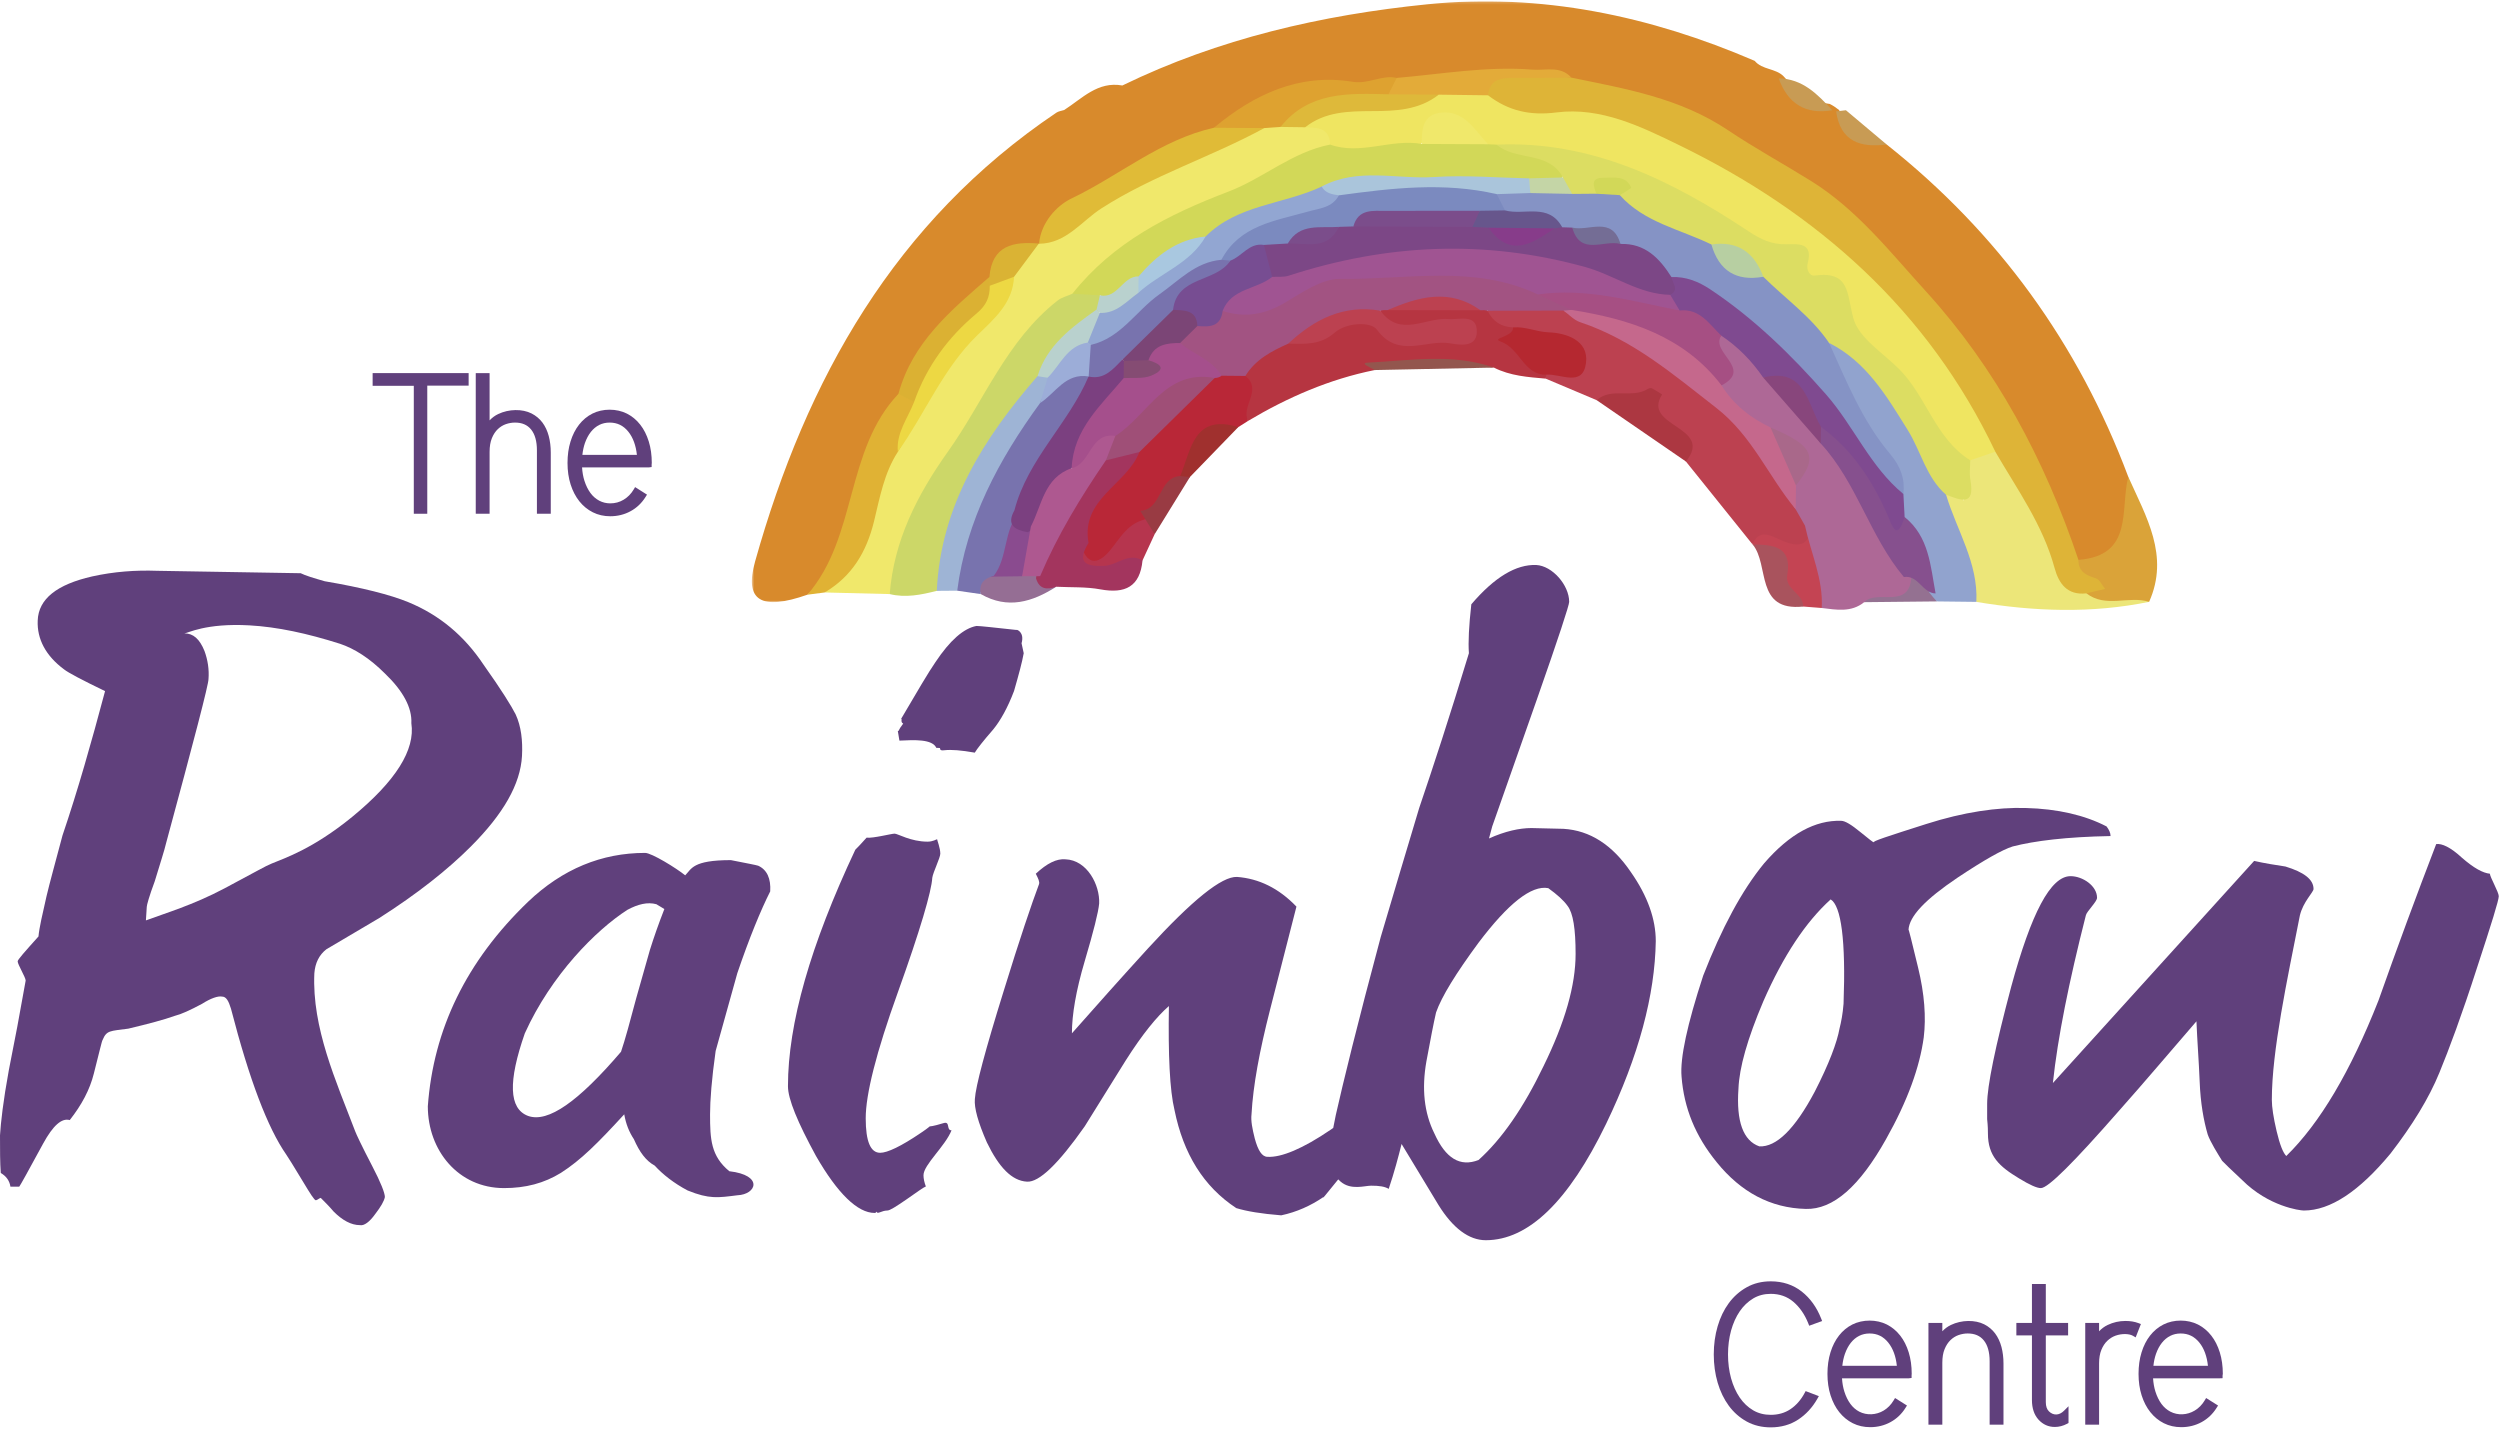<?xml version="1.0" encoding="UTF-8"?>
<svg xmlns="http://www.w3.org/2000/svg" xmlns:xlink="http://www.w3.org/1999/xlink" width="999px" height="571px" viewBox="0 0 999 571" version="1.1">
  <title>Rainbow Centre Logo</title>
  <desc>Created with Sketch.</desc>
  <defs>
    <polygon id="path-1" points="2.565 0.177 553.962 0.177 553.962 240.205 2.565 240.205"></polygon>
  </defs>
  <g id="Page-1" stroke="none" stroke-width="1" fill="none" fill-rule="evenodd">
    <g id="Rainbow-Centre-Logo" transform="translate(0, -3)">
      <g id="Group" transform="translate(0, 226.95)" fill="#60407C">
        <path d="M188.096,114.372 C178.809,123.667 166.635,133.284 151.567,142.887 L130.418,155.383 C127.532,157.635 125.929,160.84 125.613,165 C124.638,186.791 134.245,207.943 141.936,228.121 C142.28,229.089 144.507,233.894 148.681,241.897 C152.199,248.631 153.798,252.794 153.798,254.387 C153.489,255.996 152.199,258.245 149.968,261.138 C147.709,264.326 145.479,265.947 143.883,265.617 C140.337,265.617 136.826,263.695 133.305,260.167 C131.702,258.245 129.759,256.326 128.163,254.72 C127.223,255.046 127.223,255.362 126.248,255.684 C125.613,255.684 124.018,253.124 121.124,248.312 C117.273,241.897 115.043,238.383 114.387,237.418 C107.007,226.837 99.667,207.624 92.291,179.096 C91.316,175.901 90.344,174.291 88.748,174.291 C87.142,173.968 84.262,174.933 80.741,177.174 C75.94,179.741 72.426,181.348 69.858,181.979 C65.369,183.589 59.28,185.191 51.277,187.099 C43.901,188.082 42.617,187.752 41.014,191.596 C40.699,191.918 39.723,196.401 37.493,205.064 C35.897,211.465 32.667,217.543 27.869,223.638 C24.663,222.691 21.149,225.872 17.291,232.933 C11.206,244.145 8.004,249.915 7.684,250.241 L4.17,250.241 C3.833,247.989 2.574,246.071 0.312,244.787 C0,240.621 0,235.493 0,229.73 C0.312,224.61 1.284,215.94 3.514,203.773 C5.773,192.553 8.004,180.706 10.259,167.879 C10.259,166.606 7.057,161.472 7.057,160.195 C7.057,159.55 9.915,156.344 15.376,150.262 C15.688,146.741 16.979,141.294 18.574,134.241 C19.858,128.784 22.089,120.773 24.975,109.89 C31.067,91.947 36.528,72.723 41.982,52.216 C32.667,47.727 27.241,44.833 25.638,43.564 C18.262,38.106 14.748,31.383 15.067,24.014 C15.376,15.362 22.752,9.599 36.844,6.387 C45.504,4.468 54.163,3.826 62.794,4.142 L120.16,5.11 C122.071,6.064 125.277,7.035 129.759,8.316 C144.823,10.876 156.057,13.755 163.085,16.642 C175.603,21.777 185.528,30.099 193.213,41.635 C200.27,51.567 204.447,58.305 206.043,61.496 C208.28,66.309 208.908,72.082 208.589,78.156 C207.954,89.383 201.216,101.241 188.096,114.372 M153.798,45.16 C147.709,39.074 141.628,35.223 135.855,33.301 C122.734,29.138 110.865,26.571 99.667,25.943 C82.032,24.968 74.972,29.138 73.681,29.138 C77.223,29.138 79.773,31.383 81.713,36.188 C83.004,39.709 83.624,43.564 83.316,47.397 C83.316,49.645 77.543,71.755 66.34,113.089 C65.681,115.975 64.078,120.773 61.855,128.156 C59.589,134.241 58.649,137.766 58.649,138.411 L58.305,143.844 C65.989,140.972 77.032,137.766 89.723,131.035 C103.741,123.592 105.628,122.348 108.613,121.103 C113.652,118.993 124.965,115.34 140.681,102.518 C158.287,88.092 165.972,75.596 164.376,65.035 C164.688,58.94 161.174,52.216 153.798,45.16" id="Fill-1"></path>
        <path d="M294.631,164.936 L285.972,196.014 C284.376,207.227 283.741,215.879 283.741,221.326 C283.741,231.262 284.06,237.989 291.433,244.071 C305.209,245.674 302.323,253.372 294.631,253.684 C286.947,254.649 283.429,255.291 274.773,251.762 C269.312,248.876 264.823,245.348 261.628,241.833 C258.103,239.915 255.528,236.379 253.298,231.262 C251.387,228.383 250.106,225.174 249.447,221.326 C238.869,232.858 232.156,239.585 224.152,244.72 C217.408,248.876 210.032,250.812 201.401,250.812 C183.131,250.812 170.957,235.745 170.957,218.131 C173.188,187.362 186.333,160.121 211.007,136.404 C224.78,123.27 240.472,116.869 257.794,116.869 C260.369,116.869 270.277,122.961 273.798,125.833 C276.369,123.27 276.684,119.755 292.057,119.755 C298.489,121.028 302.004,121.677 302.979,121.993 C306.5,123.596 308.096,127.117 307.777,132.248 C303.918,139.933 299.429,150.837 294.631,164.936 M262.28,137.372 C258.734,136.404 254.908,137.372 250.73,139.606 C238.245,147.617 220.287,165.578 209.716,188.972 C203.004,208.195 203.316,219.082 211.007,221.968 C219.004,224.848 231.181,216.202 248.163,196.33 C249.791,191.532 251.702,184.475 254.252,174.872 L259.706,155.642 C261.309,150.525 263.22,145.057 265.479,139.298 L262.28,137.372" id="Fill-2"></path>
        <path d="M369.028,245.674 C369.028,246.965 369.348,248.567 369.975,250.163 C369.028,250.486 366.461,252.408 362.291,255.291 C358.113,258.17 355.571,259.773 354.596,259.773 C352.365,259.773 350.752,261.298 350.33,260.397 C350.057,259.809 350.426,260.741 349.482,260.741 C342.734,260.741 334.73,253.043 326.074,237.989 C318.727,224.532 314.869,215.238 314.869,210.113 C314.869,185.124 323.844,153.709 341.787,115.585 C342.734,114.621 344.337,113.025 346.284,110.78 C348.826,111.106 356.199,109.174 357.482,109.174 C358.77,109.174 363.887,112.376 370.631,112.376 C372.862,112.376 374.152,111.415 374.465,111.415 C374.465,111.748 375.748,114.95 375.748,117.181 C375.748,118.791 372.862,124.557 372.543,126.801 C372.23,132.248 367.752,147.617 358.77,172.621 C350.117,196.649 345.94,213.319 345.94,222.922 C345.94,232.23 347.887,236.706 351.713,236.706 C354.596,236.706 360.06,234.135 368.06,228.695 C374.773,224.213 367.762,227.656 377.039,224.848 C379.851,223.989 378.004,227.727 380.234,227.727 C377.667,234.135 369.028,241.511 369.028,245.674 M409.078,37.071 C408.447,40.599 407.156,45.411 405.216,52.145 C402.674,58.865 399.791,63.993 396.904,67.521 C392.727,72.326 390.496,75.206 389.521,76.809 C384.096,75.848 380.234,75.532 377.348,75.848 C375.117,76.174 375.855,74.95 375.535,74.95 L374.152,74.89 C372.543,71.369 365.493,71.691 359.404,72.004 L358.77,68.163 C359.404,68.163 358.67,68.078 360.918,65.199 C359.642,64.557 360.688,63.039 360.06,63.351 C366.461,52.457 370.947,44.762 373.833,40.599 C379.606,31.947 385.043,27.149 390.177,26.184 C391.787,26.184 397.216,26.826 406.191,27.784 C406.191,27.468 409.5,28.617 408.216,33.099 L409.078,37.071" id="Fill-3"></path>
        <path d="M651.706,124.553 C644.326,113.663 635.351,107.89 624.78,107.248 L611.975,106.94 C607.17,106.94 601.404,108.216 594.996,111.103 L596.287,106.298 C596.918,104.362 603,87.383 614.206,55.344 C622.865,30.667 627.043,17.851 627.043,16.574 C627.043,9.837 620.298,2.156 613.89,1.826 C605.887,1.507 597.227,6.638 587.94,17.528 C586.975,26.181 586.649,32.596 586.975,37.074 C579.284,62.397 572.564,82.904 567.11,98.922 C561.986,115.901 556.869,133.206 551.727,150.521 C542.44,185.121 536.66,208.833 533.78,221.642 C533.408,223.511 533.078,225.191 532.759,226.773 C532.45,226.986 532.152,227.202 531.833,227.422 C520.599,235.099 511.975,238.628 506.507,238.316 C504.284,238.316 502.681,235.748 501.39,230.936 C500.422,227.096 499.794,223.894 500.106,221.326 C500.734,209.794 503.309,196.011 507.479,179.667 L518.057,138.33 C511,130.954 502.993,127.113 494.333,126.472 C488.245,126.163 476.387,135.78 458.773,154.989 C448.521,166.216 438.252,177.741 428.337,188.968 C428.337,181.589 429.94,171.975 433.454,160.128 C436.968,148.259 438.915,140.571 439.227,137.057 C439.543,129.691 434.426,119.755 425.77,119.429 C422.252,119.106 418.387,121.025 413.901,125.195 C414.879,127.113 415.507,128.394 415.191,129.365 C412.305,137.057 407.504,151.149 401.096,171.975 C393.723,195.688 389.862,210.11 389.553,215.241 C389.241,218.77 390.837,224.528 394.351,232.546 C399.156,242.475 404.309,247.922 410.39,248.241 C415.191,248.564 422.883,241.195 433.454,226.138 C438.915,217.486 444.344,208.511 449.805,199.858 C456.521,189.28 462.294,182.223 467.092,178.067 C466.784,197.621 467.411,211.706 469.351,219.716 C472.865,237.021 480.869,250.16 494.021,258.812 C498.199,260.089 503.94,261.057 511.975,261.699 C518.057,260.418 523.805,257.858 528.94,254.323 C527.883,255.819 529.801,253.468 534.759,247.326 C535.071,247.631 535.383,247.929 535.727,248.241 C539.862,251.762 545.319,249.848 547.901,249.848 C551.096,249.848 553.326,250.16 554.929,251.124 C557.188,244.394 558.787,238.316 560.071,233.181 C564.879,241.195 569.989,249.518 574.794,257.528 C580.567,266.833 586.975,271.638 593.713,271.638 C610.691,271.638 626.723,256.248 641.784,225.17 C654.911,197.933 661.312,173.571 661.649,152.117 C661.649,143.45 658.447,134.17 651.706,124.553 M616.784,202.096 C608.773,218.77 600.113,231.259 590.826,239.589 C583.454,242.475 577.674,238.947 573.191,229.011 C569.05,220.677 568.074,211.064 569.989,200.181 C571.592,191.528 572.876,184.805 573.848,180.628 C576.078,174.227 581.851,164.933 590.826,152.752 C602.688,137.057 611.975,129.691 618.688,130.954 C622.245,133.521 624.78,135.78 626.379,138.018 C628.638,140.904 629.61,147.305 629.61,157.241 C629.61,169.73 625.433,184.472 616.784,202.096" id="Fill-4"></path>
        <path d="M804.277,114.294 C800.135,115.585 792.759,119.755 782.188,126.798 C769.348,135.45 762.936,142.181 762.642,147.617 C762.642,146.989 763.918,152.11 766.465,162.688 C769.043,173.262 769.695,182.553 768.73,190.564 C767.121,202.418 762.323,215.876 753.656,231.262 C743.078,250.16 732.5,259.447 721.613,259.135 C707.532,258.812 695.663,252.411 686.064,240.557 C677.408,229.979 672.918,218.77 671.947,206.259 C671.309,198.897 674.202,185.44 680.603,165.887 C687.979,146.989 695.982,131.936 704.95,121.025 C715.216,109.17 725.443,103.723 735.72,104.046 C737.312,104.046 739.883,105.656 743.39,108.535 C746.94,111.422 748.546,112.699 748.865,112.699 C747.574,112.376 754.631,110.138 769.695,105.33 C784.748,100.518 798.188,98.599 809.422,98.926 C822.238,99.241 833.121,101.801 841.784,106.298 C842.752,107.574 843.379,108.858 843.379,110.138 C825.77,110.454 812.943,112.057 804.277,114.294 M736.684,177.106 C737.624,151.787 735.72,138.011 731.535,135.45 C721.613,144.433 712.642,157.876 704.638,176.145 C698.238,191.206 695.007,202.745 694.691,211.064 C693.752,224.22 696.61,231.904 703.039,234.142 C709.748,234.465 717.131,227.422 725.135,212.348 C730.911,201.135 734.11,192.482 735.078,187.028 C735.72,184.475 736.369,181.27 736.684,177.106" id="Fill-5"></path>
        <path d="M989.844,162.688 C983.766,181.589 978.624,195.369 974.791,204.663 C970.621,214.911 963.901,225.812 955.238,237.021 C942.745,252.092 931.206,259.773 920.624,259.773 C919.028,259.773 906.55,258.17 895.965,247.599 C891.482,243.433 888.901,240.879 887.961,239.911 C886.365,237.351 883.149,232.227 882.188,229.34 C880.596,223.894 879.309,216.837 878.986,208.199 C878.667,200.181 878.018,192.16 877.702,184.163 C867.436,196.011 857.188,208.199 846.635,220.046 C828.684,240.553 818.422,250.816 815.535,250.816 C813.929,250.816 811.057,249.518 806.872,246.968 C798.876,242.163 794.379,237.993 794.379,229.011 C794.379,228.057 794.379,226.138 794.064,223.252 L794.064,217.16 C794.064,210.11 797.28,194.404 803.667,170.379 C811.706,140.904 819.404,126.163 827.394,126.163 C832.199,126.163 837.979,130 837.979,134.801 C837.979,136.408 833.794,140.262 833.496,141.869 C826.738,168.447 822.277,190.564 820.33,208.833 L900.759,120.071 C904.94,121.025 909.106,121.681 913.262,122.309 C920.624,124.553 924.489,127.447 924.489,131.287 C924.489,132.564 920.319,136.408 919.028,141.869 C913.918,167.812 907.826,196.011 907.826,215.553 C907.826,218.44 908.457,222.61 909.734,228.057 C911.032,233.511 912.309,236.709 913.599,237.993 C927.025,224.848 939.209,204.34 950.45,175.823 C957.812,154.989 965.496,134.17 973.507,113.34 C975.77,113.028 979.284,114.617 983.766,118.787 C988.571,122.957 992.082,124.879 994.968,125.195 C994.968,126.479 998.507,132.564 998.507,134.17 C998.507,135.78 995.635,145.06 989.844,162.688" id="Fill-6"></path>
      </g>
      <g id="The" transform="translate(145.39, 148.936)" fill="#60407C">
        <polyline id="Fill-7" points="25.348 59.358 19.965 59.358 19.965 8.234 3.514 8.234 3.514 3.156 41.876 3.156 41.876 8.163 25.348 8.163 25.348 59.358"></polyline>
        <path d="M74.699,59.358 L69.163,59.358 L69.163,34.011 C69.163,30.383 68.376,27.585 66.833,25.684 C65.312,23.823 63.213,22.926 60.401,22.926 C59.188,22.926 57.965,23.135 56.752,23.553 C55.574,23.965 54.489,24.638 53.535,25.546 C52.567,26.465 51.773,27.677 51.174,29.145 C50.564,30.628 50.252,32.468 50.252,34.628 L50.252,59.358 L44.72,59.358 L44.72,3.156 L50.252,3.156 L50.252,22.043 C51.245,20.986 52.383,20.145 53.67,19.528 C57.957,17.457 63.365,17.429 66.993,19.27 C68.755,20.163 70.23,21.394 71.376,22.929 C72.5,24.447 73.348,26.266 73.897,28.333 C74.429,30.358 74.699,32.567 74.699,34.911 L74.699,59.358" id="Fill-8"></path>
        <path d="M98.454,60.358 C95.94,60.358 93.606,59.83 91.518,58.784 C89.436,57.745 87.624,56.262 86.121,54.379 C84.631,52.507 83.454,50.252 82.631,47.656 C81.805,45.074 81.39,42.188 81.39,39.064 C81.39,35.94 81.791,33.053 82.592,30.486 C83.394,27.883 84.546,25.617 86.004,23.759 C87.472,21.872 89.259,20.39 91.319,19.344 C95.454,17.252 100.996,17.259 105.128,19.344 C107.184,20.39 108.972,21.872 110.447,23.759 C111.904,25.613 113.05,27.876 113.858,30.486 C114.66,33.06 115.064,35.95 115.064,39.064 C115.064,39.23 115.043,39.415 115.004,39.621 L115.004,40.691 L113.904,40.837 L87.202,40.837 C87.312,42.752 87.631,44.539 88.142,46.16 C88.741,48.06 89.557,49.706 90.557,51.071 C91.528,52.39 92.716,53.422 94.071,54.142 C95.422,54.844 96.89,55.209 98.454,55.209 C100.426,55.209 102.188,54.73 103.823,53.745 C105.45,52.773 106.801,51.397 107.833,49.66 L108.397,48.709 L113.149,51.72 L112.585,52.628 C111.064,55.074 109.046,57.004 106.582,58.34 C104.128,59.684 101.394,60.358 98.454,60.358 M87.326,35.833 L109.117,35.833 C108.706,32.025 107.567,28.922 105.723,26.606 C103.741,24.131 101.294,22.926 98.223,22.926 C96.713,22.926 95.309,23.241 94.057,23.876 C92.794,24.521 91.674,25.447 90.727,26.645 C89.755,27.876 88.961,29.365 88.358,31.074 C87.869,32.496 87.518,34.092 87.326,35.833" id="Fill-9"></path>
      </g>
      <g id="Centre" transform="translate(684.397, 514.184)" fill="#60407C">
        <path d="M23.184,59.191 C19.642,59.191 16.418,58.408 13.596,56.865 C10.805,55.33 8.394,53.213 6.44,50.564 C4.496,47.918 2.993,44.805 1.972,41.312 C0.947,37.823 0.426,34.035 0.426,30.05 C0.426,26.071 0.947,22.28 1.972,18.798 C2.993,15.294 4.496,12.184 6.436,9.543 C8.387,6.894 10.798,4.762 13.592,3.209 C16.383,1.638 19.613,0.837 23.184,0.837 C27.968,0.837 32.131,2.209 35.567,4.908 C38.957,7.578 41.564,11.199 43.319,15.667 L43.723,16.691 L38.56,18.578 L38.177,17.606 C36.759,14.05 34.755,11.152 32.213,9 C29.738,6.901 26.699,5.837 23.184,5.837 C20.574,5.837 18.216,6.457 16.167,7.688 C14.082,8.94 12.28,10.663 10.812,12.805 C9.326,14.972 8.163,17.56 7.34,20.504 C6.535,23.457 6.117,26.674 6.117,30.05 C6.117,33.433 6.535,36.649 7.34,39.596 C8.163,42.535 9.326,45.131 10.812,47.301 C12.266,49.433 14.074,51.142 16.16,52.372 C18.206,53.578 20.567,54.184 23.184,54.184 C26.181,54.184 28.837,53.426 31.078,51.915 C33.362,50.372 35.252,48.22 36.688,45.535 L37.138,44.699 L42.418,46.713 L41.798,47.805 C39.823,51.266 37.248,54.06 34.145,56.092 C31.021,58.145 27.333,59.191 23.184,59.191" id="Fill-10"></path>
        <path d="M62.929,59.113 C60.404,59.113 58.071,58.585 55.982,57.539 C53.911,56.504 52.099,55.014 50.589,53.128 C49.113,51.287 47.936,49.025 47.099,46.404 C46.273,43.848 45.855,40.957 45.855,37.812 C45.855,34.706 46.252,31.819 47.053,29.234 C47.855,26.638 49.007,24.372 50.468,22.507 C51.926,20.642 53.713,19.152 55.78,18.099 C59.95,16 65.468,16.007 69.599,18.092 C71.652,19.145 73.447,20.628 74.915,22.507 C76.372,24.355 77.518,26.617 78.326,29.234 C79.121,31.816 79.521,34.695 79.521,37.812 C79.521,37.982 79.504,38.174 79.472,38.369 L79.472,39.447 L78.379,39.585 L51.667,39.585 C51.78,41.504 52.099,43.291 52.613,44.908 C53.202,46.794 54.018,48.45 55.032,49.833 C55.996,51.149 57.174,52.177 58.539,52.897 C61.557,54.479 65.351,54.262 68.291,52.493 C69.911,51.521 71.262,50.149 72.301,48.408 L72.865,47.465 L77.624,50.461 L77.06,51.369 C75.532,53.83 73.507,55.755 71.043,57.096 C68.596,58.433 65.862,59.113 62.929,59.113 M51.794,34.582 L73.585,34.582 C73.181,30.777 72.035,27.677 70.188,25.358 C68.202,22.876 65.755,21.674 62.695,21.674 C61.188,21.674 59.784,21.989 58.518,22.628 C57.255,23.27 56.163,24.174 55.188,25.401 C54.238,26.603 53.443,28.089 52.833,29.823 C52.33,31.245 51.986,32.84 51.794,34.582" id="Fill-11"></path>
        <path d="M116.195,58.11 L110.66,58.11 L110.66,32.77 C110.66,29.142 109.879,26.337 108.33,24.436 C106.816,22.578 104.709,21.67 101.904,21.67 C100.691,21.67 99.493,21.876 98.241,22.305 C97.057,22.723 96.004,23.376 95.025,24.312 C94.067,25.23 93.273,26.443 92.677,27.904 C92.06,29.369 91.755,31.209 91.755,33.387 L91.755,58.11 L86.209,58.11 L86.209,17.447 L91.755,17.447 L91.755,20.794 C92.748,19.738 93.887,18.897 95.17,18.28 C99.482,16.202 104.869,16.181 108.496,18.014 C110.27,18.922 111.741,20.16 112.872,21.684 C113.996,23.199 114.844,25.018 115.394,27.085 C115.922,29.117 116.195,31.326 116.195,33.663 L116.195,58.11" id="Fill-12"></path>
        <path d="M136.716,59.028 C134.163,59.028 131.965,58.05 130.195,56.11 C128.454,54.191 127.567,51.557 127.567,48.273 L127.567,22.443 L121.34,22.443 L121.34,17.447 L127.567,17.447 L127.567,1.915 L133.11,1.915 L133.11,17.447 L142.018,17.447 L142.018,22.443 L133.11,22.443 L133.11,49.106 C133.11,50.748 133.532,51.993 134.362,52.794 C136.128,54.535 138.465,54.461 140.344,52.582 L142.184,50.748 L142.184,57.447 L141.617,57.752 C140.028,58.599 138.379,59.028 136.716,59.028" id="Fill-13"></path>
        <path d="M154.397,58.11 L148.865,58.11 L148.865,17.447 L154.397,17.447 L154.397,20.794 C155.39,19.738 156.528,18.897 157.812,18.28 C160.032,17.213 162.426,16.67 164.929,16.67 C166.883,16.67 168.617,16.957 170.085,17.518 L171.106,17.904 L169.014,23.238 L167.929,22.603 C166.486,21.762 163.599,21.603 160.918,22.564 C159.727,23.007 158.642,23.688 157.688,24.603 C156.716,25.521 155.922,26.727 155.319,28.195 C154.709,29.681 154.397,31.518 154.397,33.663 L154.397,58.11" id="Fill-14"></path>
        <path d="M187.227,59.113 C184.72,59.113 182.383,58.585 180.284,57.539 C178.206,56.5 176.397,55.014 174.894,53.128 C173.397,51.262 172.227,49 171.401,46.404 C170.578,43.837 170.163,40.943 170.163,37.812 C170.163,34.699 170.567,31.816 171.365,29.234 C172.174,26.61 173.326,24.348 174.777,22.507 C176.245,20.628 178.039,19.145 180.092,18.099 C184.216,16 189.748,16 193.908,18.092 C195.972,19.152 197.759,20.635 199.223,22.514 C200.684,24.372 201.837,26.638 202.638,29.234 C203.433,31.816 203.844,34.699 203.844,37.812 C203.844,38.043 203.809,38.262 203.745,38.468 L203.745,39.546 L202.677,39.585 L175.968,39.585 C176.082,41.5 176.397,43.287 176.915,44.908 C177.511,46.794 178.323,48.454 179.33,49.833 C180.309,51.149 181.496,52.181 182.851,52.897 C185.915,54.507 189.617,54.273 192.589,52.493 C194.223,51.521 195.574,50.145 196.606,48.408 L197.17,47.465 L201.936,50.461 L201.365,51.376 C199.83,53.837 197.812,55.762 195.355,57.096 C192.908,58.433 190.167,59.113 187.227,59.113 M176.106,34.582 L197.897,34.582 C197.482,30.755 196.337,27.656 194.504,25.358 C192.511,22.876 190.053,21.674 186.996,21.674 C185.493,21.674 184.096,21.989 182.833,22.628 C181.567,23.27 180.45,24.202 179.504,25.394 C178.528,26.624 177.734,28.113 177.138,29.823 C176.642,31.245 176.291,32.848 176.106,34.582" id="Fill-15"></path>
      </g>
      <g id="Rainbow" transform="translate(297.872, 0)">
        <path d="M423.397,213.032 C427.95,223.543 441.759,232.188 430.089,245.957 C427.599,245.773 425.177,245.582 422.702,245.376 C418.234,243.092 413.298,240.574 413.489,234.968 C413.865,226.656 407.975,223.936 402.489,220.578 L402.369,220.454 C403.085,214.482 402.316,205.936 411.773,214.986 C414.635,208.273 421.287,224.365 423.397,213.032" id="Fill-43" fill="#C44453"></path>
        <path d="M158.684,226.929 C152.628,231.901 145.677,235.78 137.965,232.663 C130.904,229.801 125.642,224.972 137.106,219.954 C138.879,226.762 141.73,225.44 143.418,220.291 C145.77,212.908 149.106,207.301 157.738,207.131 C161.858,208.897 162.972,212.518 163.514,216.479 C161.911,219.954 160.316,223.44 158.684,226.929" id="Fill-44" fill="#B6354E"></path>
        <path d="M402.493,220.578 C410.606,220.631 418.323,221.287 416.323,232.73 C415.284,238.603 422.699,240.099 422.699,245.376 C403.284,247.422 409.316,228.734 402.493,220.578" id="Fill-45" fill="#A9535D"></path>
        <path d="M117.762,233.234 C119.904,234.638 122.05,236.06 124.188,237.472 C114.642,243.553 104.84,246.567 94.064,240.404 C92.84,236.869 91.525,233.266 97.613,233.44 C101.298,230.078 105.613,229.057 110.472,229.546 C113.298,229.957 115.869,230.943 117.762,233.234" id="Fill-46" fill="#956E94"></path>
        <path d="M475.567,240.142 C475.879,241.188 476.071,242.273 476.071,243.326 C466.394,243.45 456.72,243.511 447.043,243.631 C445.982,242.67 439.755,243.128 445.333,240.333 C450.801,237.543 460.167,244.387 462.918,233.567 C470.982,228.365 471.723,237.163 475.567,240.142" id="Fill-47" fill="#947191"></path>
        <path d="M107.496,206.904 C107.702,211.074 109.816,213.319 114.071,213.372 C118.901,221.071 115.5,227.305 110.557,233.27 C106.241,233.337 101.926,233.415 97.578,233.436 C100.95,224.638 95.578,212.55 107.496,206.904" id="Fill-48" fill="#8A4B8F"></path>
        <g id="Group-51" transform="translate(0, 3.408)">
          <mask id="mask-2" fill="white">
            <use xlink:href="#path-1"></use>
          </mask>
          <g id="Clip-50"></g>
          <path d="M456.046,57.337 C500.564,92.631 532.631,136.957 552.582,190.117 C556.44,215.206 552.745,222.461 534.663,225.652 C523.723,219.826 521.433,208.323 517.599,198.227 C502.741,159.152 477.128,128.39 448.028,98.876 C431.489,82.06 413.294,69.723 393.855,57.319 C373.11,44.06 349.933,39.876 327.238,33.323 C305.631,29.858 284.227,32.699 262.848,35.326 C237.074,34.539 212.011,37.227 189.837,52.142 C172.801,59.429 157.167,69.457 140.56,77.645 C131.844,81.968 126.078,88.901 120.472,96.312 C119.507,97.447 118.301,98.344 117.011,99.099 C109.014,100.67 102.27,104.039 98.982,112.188 C85.748,126.809 70.691,140.05 63.199,159.028 C54.826,175.801 45.11,191.94 43.447,211.316 C42.397,223.369 33.652,230.504 24.759,237.238 C6.33,243.709 -0.585,239.738 3.876,223.918 C24.333,151.05 59.77,88.011 124.27,44.606 C125.131,44.025 126.33,43.887 127.362,43.557 C134.564,38.954 140.766,31.986 150.621,33.752 C189.121,15.018 230.33,5.571 272.479,1.309 C317.865,-3.284 361.528,5.918 403.312,23.915 C406.319,27.574 411.72,26.816 414.89,30.131 C419.748,35.858 425.553,40.138 433.298,41.124 C434.606,41.787 435.865,42.61 437.028,43.557 C440.837,51.631 448.837,53.915 456.046,57.337" id="Fill-49" fill="#D88A2C" mask="url(#mask-2)"></path>
        </g>
        <path d="M57.656,240.394 C49,240.163 40.344,239.943 31.652,239.752 C46.83,223.574 47,200.511 58.028,182.447 C67.975,155.83 90.837,137.865 104.011,113.433 C106.188,106.745 112.184,104.046 117.241,100.326 L117.333,100.397 C143.021,76.56 174.546,63.394 206.752,51.511 C209.266,50.667 211.784,50.163 214.383,49.929 C217.926,49.645 221.44,49.621 224.982,49.929 C230.415,50.95 235.73,52.135 235.128,59.507 C225.014,72.007 209.465,76.475 195.943,82.28 C172.486,92.323 151.454,105.131 132.816,122.248 C110.216,137.177 101.355,162.748 85.61,182.957 C72.085,200.234 67.943,221.741 57.656,240.394" id="Fill-52" fill="#F0E86B"></path>
        <path d="M402.372,220.45 C393.511,209.422 384.681,198.433 375.823,187.418 C367.106,174.638 359.649,159.986 340.156,162.901 C333.326,160.035 326.606,157.167 319.809,154.309 C319.809,154.309 319.372,152.727 319.745,152.092 C322.092,149.465 329.387,150.727 328.777,145.638 C328.387,142.103 324.461,141.11 321.323,140.468 C315.553,139.241 309.55,138.943 303.858,137.117 C299.436,134.557 293.277,132.66 297.333,125.557 C305.851,120.89 315.124,122.567 324.092,123.681 C366.961,138.004 400.401,164.025 422.571,203.84 C424.571,206.518 425.89,209.39 426,212.738 C425.213,223.688 417.926,220.77 412.372,218.191 C407.688,216.004 404.801,215.465 402.372,220.45" id="Fill-53" fill="#BC4150"></path>
        <path d="M423.397,213.032 C422.152,210.862 420.915,208.716 419.691,206.532 C417.546,203.929 417.89,200.794 417.691,197.787 C423.862,186.429 418.752,180.489 407.943,177.241 C400.716,171.844 391.429,168.567 388.482,158.684 C389.972,153.16 389.603,147.989 386.823,142.773 C384.996,139.383 385.83,136.365 390.223,135.404 C399.716,136.961 404.117,144.677 409.578,151.23 C417.035,160.837 425.238,169.787 432.975,179.227 C448.007,194.741 455.319,214.986 465.904,233.234 C465.333,246.979 452.234,238.206 447.046,243.635 C441.865,247.83 435.918,246.652 430.089,245.957 C430.759,234.415 425.727,224.007 423.397,213.032" id="Fill-54" fill="#AE6896"></path>
        <path d="M57.656,240.394 C59.319,219 68.631,200.791 80.801,183.638 C95.298,163.344 104.326,139.057 124.784,123.071 C126.418,121.791 128.645,121.287 130.624,120.394 C133.649,118.252 136.819,117.514 140.28,119.245 C142.333,121.149 142.734,123.521 142.106,126.128 C135.362,136.918 124.188,144.174 118.411,155.745 C101.071,178.475 85.894,202.291 81.578,231.387 C81.096,234.61 80.202,237.911 76.461,239.103 C70.259,240.684 64.032,241.968 57.656,240.394" id="Fill-55" fill="#CCD768"></path>
        <path d="M560.918,243.496 C537.894,248.209 514.858,247.362 491.879,243.518 C485.73,229.603 477.908,216.252 478.56,200.23 C482.823,197.947 486.252,197.457 486.848,203.191 C487.816,198.344 483.904,192.301 487.908,186.947 C490.84,183.397 494.592,181.784 499.227,182.298 C513.596,191.539 518.028,207.294 524.628,221.553 C527.66,227.961 528.918,235.401 537.461,237.142 C544.869,240.787 554.493,236.408 560.918,243.496" id="Fill-56" fill="#ECE679"></path>
        <path d="M296.574,127.184 C298.628,131.454 302.028,133.66 306.777,133.83 C309.117,135.057 303.319,137.745 308.603,139.887 C313.348,141.826 318.723,146.241 320.032,152.73 L319.809,154.305 C312.727,153.695 305.631,153.22 299.092,149.89 C283.174,148.472 267.255,146.539 251.447,150.876 C233.358,154.518 216.667,161.784 200.869,171.191 C194.975,165.518 198.379,158.741 198.578,152.319 C201.582,143.277 208.837,139.443 217.241,136.961 C237.787,123.801 259.191,137.702 280.082,135.823 C270.486,134.507 257.77,142.227 253.422,126.17 C254.823,124.989 256.645,124.113 258.39,123.592 C269.592,122.128 280.801,121.791 292.004,123.784 C293.855,124.465 295.337,125.628 296.574,127.184" id="Fill-57" fill="#B63541"></path>
        <path d="M479.773,200.684 C484.021,214.883 492.66,227.883 491.879,243.514 C486.649,243.454 481.355,243.415 476.074,243.326 C475.021,242.177 474.021,240.989 473.074,239.752 C468.759,229.77 467.011,218.755 460.44,209.713 C459.27,206.674 458.812,203.493 458.56,200.28 C456.184,182.142 439.035,171.599 434.982,154.227 C433.926,149.667 429.443,145.89 432.039,140.507 C444.507,135.826 451.074,146.734 455.674,153.11 C466.018,167.422 476.326,182.539 479.773,200.684" id="Fill-58" fill="#91A3CE"></path>
        <path d="M199.777,153.227 C206.812,158.787 197.83,165.376 200.869,171.191 C199.571,172.025 198.27,172.826 196.95,173.663 C185.035,175.894 180.319,185.922 174.287,194.5 C168.543,199.504 166.887,208.468 158.482,210.911 C152.394,212.862 149.56,218.191 145.855,222.752 C140.418,229.358 136.103,228.493 133.872,219.954 C131.074,202.337 145.734,194.216 154.113,182.684 C163.943,171.635 173.202,159.961 186.089,152.035 C187.546,151.34 189.06,150.876 190.688,150.606 C194.039,150.316 197.287,150.606 199.777,153.227" id="Fill-59" fill="#B92737"></path>
        <path d="M94.064,240.404 C90.947,239.975 87.777,239.496 84.631,239.039 C77.809,224.174 88.121,212.131 91.918,199.291 C96.209,185.191 106.415,173.957 114.961,162.064 C121.273,156.848 126.784,148.177 137.387,153.227 C140.074,164.965 130.851,172.401 125.702,180.915 C120.326,189.865 114.589,198.628 109.44,207.752 C103.039,214.94 104.979,225.578 99.266,233.078 C95.521,234.117 93.152,236.096 94.064,240.404" id="Fill-60" fill="#7873AE"></path>
        <path d="M60.915,183.553 C55.401,192.025 53.688,201.915 51.369,211.408 C48.365,223.603 42.567,233.305 31.652,239.752 C29.362,240.018 27.053,240.337 24.762,240.645 C44.823,217.504 39.741,182.965 61.145,160.379 C64.972,158.901 67.117,160.933 68.745,164.071 C66.514,170.716 64.628,177.511 60.915,183.553" id="Fill-61" fill="#E0B234"></path>
        <path d="M117.73,164.071 C101.241,186.691 88.262,210.791 84.635,239.043 C81.922,239.071 79.181,239.11 76.468,239.11 C78.064,204.979 95.184,178.106 116.699,153.326 C118.099,152.277 119.564,152.234 121.046,153.135 C123.046,157.688 118.901,160.45 117.73,164.071" id="Fill-62" fill="#9EB4D5"></path>
        <path d="M560.918,243.496 C552.752,240.94 543.585,246.099 535.862,240.099 C538.695,234.699 526.713,232.865 532.663,226.723 C554.869,225.028 549.245,206.578 552.585,193.525 C559.695,209.465 569.152,225.028 560.918,243.496" id="Fill-63" fill="#DAA339"></path>
        <path d="M157.426,183.642 C152.369,196.716 133.936,202.294 137.106,219.95 C132.447,227.528 135.535,229.429 143.252,229.131 C148.504,228.901 153.028,223.631 158.681,226.926 C157.681,237.486 151.706,240.326 141.851,238.511 C136.106,237.44 130.074,237.762 124.184,237.465 C120.532,238.716 117.44,238.539 116.131,234.142 C117.957,213.709 130.904,199.184 142.883,184.177 C147.649,182.206 152.394,179.624 157.426,183.642" id="Fill-64" fill="#A3355E"></path>
        <path d="M340.152,162.897 C346.156,157.596 354.39,162.436 360.677,158.362 C361.106,158.117 361.901,157.993 362.305,158.199 C363.677,158.908 364.965,159.798 366.305,160.628 C357.965,173.667 387.284,173.284 375.823,187.415 C363.926,179.255 352.014,171.067 340.152,162.897" id="Fill-65" fill="#AC3741"></path>
        <path d="M173.741,193.22 C178.145,182.762 179.057,168.191 196.947,173.667 C190.489,180.312 184.06,186.965 177.628,193.603 C176.145,195.273 174.855,195.167 173.741,193.22" id="Fill-66" fill="#A0302E"></path>
        <path d="M251.447,150.876 C250.188,149.961 244.993,148.096 248.872,147.897 C265.564,147.089 282.596,144.057 299.089,149.89 C283.202,150.234 267.33,150.557 251.447,150.876" id="Fill-67" fill="#93564E"></path>
        <path d="M173.741,193.22 C175.032,193.372 176.316,193.518 177.628,193.603 C172.943,201.255 168.202,208.869 163.518,216.482 C161.571,213.369 159.624,210.252 157.738,207.128 C166.652,206.578 164.879,193.816 173.741,193.22" id="Fill-68" fill="#993B43"></path>
        <path d="M435.844,47.507 C437.145,47.383 438.465,47.188 439.755,47.05 C445.181,51.613 450.624,56.184 456.043,60.745 C445.518,62.103 437.557,59.567 435.844,47.507" id="Fill-69" fill="#C89B54"></path>
        <path d="M532.667,226.723 C532.631,231.422 535.656,232.894 539.603,234.078 C541.117,234.56 542.117,236.865 543.326,238.333 C540.858,238.918 538.376,239.532 535.862,240.103 C528.206,240.989 524.809,236.17 523.121,229.929 C518.461,212.745 508.17,198.504 499.447,183.493 C486.021,173.025 480.362,156.801 470.191,143.954 C435.553,100.489 392.996,68.894 339.071,53.55 C332.5,51.684 325.809,53.333 319.323,52.791 C308.716,51.915 296.142,52.738 294.979,36.837 C306.117,28.603 318.209,32.83 330.064,34.021 C351.794,38.518 373.397,42.117 392.709,55.074 C403.312,62.195 414.798,68.465 425.83,75.33 C444.298,86.833 457.443,103.759 471.585,119.27 C499.823,150.227 519.309,186.901 532.667,226.723" id="Fill-70" fill="#DEB437"></path>
        <path d="M207.326,54.188 C186.096,65.766 162.83,73.039 142.199,86.305 C134.475,91.252 128.131,100.365 117.33,100.397 C118.071,91.848 124.5,85.074 130.27,82.323 C149.394,73.167 166,58.787 187.206,54.05 C193.95,50.621 200.695,48.39 207.326,54.188" id="Fill-71" fill="#E0BB37"></path>
        <path d="M207.326,54.188 C200.635,54.142 193.95,54.103 187.206,54.05 C203.298,40.638 221.326,32.199 242.677,35.688 C249.078,36.713 254.273,32.801 260.252,34.131 C261.794,38.22 259.535,40.677 256.539,42.787 C242.103,45.681 227.124,46.422 213.833,53.723 C211.67,53.883 209.493,54.035 207.326,54.188" id="Fill-72" fill="#DEA230"></path>
        <path d="M67.404,163.621 C65.319,162.56 63.199,161.465 61.149,160.376 C66.713,139.716 82.294,126.855 97.5,113.677 C98.784,114.77 99.695,116.131 100.266,117.713 C101.436,123.188 98.784,126.784 94.837,130.358 C83.975,139.996 76.465,152.468 67.404,163.621" id="Fill-73" fill="#DBB133"></path>
        <path d="M256.961,40.681 C258.053,38.496 259.163,36.312 260.248,34.135 C278.312,32.599 296.262,29.362 314.489,30.826 C319.805,31.255 325.663,29.138 330.064,34.028 C322.493,34.06 314.947,34.181 307.344,34.135 C302.234,34.106 297.401,34.387 296.745,41.099 C290.947,46.684 283.599,44.865 276.77,45.394 C269.911,44.897 262.507,46.638 256.961,40.681" id="Fill-74" fill="#E3AB39"></path>
        <path d="M97.638,117.188 C97.578,116.028 97.5,114.865 97.5,113.681 C98.525,101.004 107.096,99.454 117.245,100.326 C113.954,104.77 110.638,109.17 107.355,113.592 C104.727,116.408 102.152,119.479 97.638,117.188" id="Fill-75" fill="#DAB334"></path>
        <path d="M412.894,34.319 C422.489,34.486 428.461,40.695 434.319,47.057 C423.61,48.869 416.546,44.447 412.894,34.319" id="Fill-76" fill="#C89B54"></path>
        <path d="M277.057,40.826 C283.603,40.926 290.202,40.993 296.748,41.085 C304.897,47.294 313.44,49.294 324.149,47.922 C341.755,45.677 357.993,53.621 373.128,61.004 C428.401,87.926 472.564,126.947 499.45,183.489 C496.085,184.631 492.762,185.801 489.447,186.947 C484.709,186.84 480.074,184.823 477.851,181.312 C466.44,163.035 450.071,148.28 439.323,130.138 C432.372,118.426 422.603,111.124 412.801,105.812 C401.801,99.812 390.656,93.894 379.794,87.415 C355.702,73.039 329.496,65.206 301.379,64.344 C299.798,64.089 298.344,63.645 296.894,63.05 C286.979,54.475 277.195,49.418 267.652,63.546 C260.191,65.961 252.447,65.887 244.851,66.525 C240.39,66.908 234.418,68.404 233.645,60.777 C233.472,53.947 228.468,54.046 223.67,53.848 C227.184,44.34 235.443,44.362 243.472,44.149 C254.699,43.833 266.142,44.957 277.057,40.826" id="Fill-77" fill="#EFE561"></path>
        <path d="M233.645,60.78 C245.904,65.135 258.05,58.319 270.255,60.521 C279.135,53.532 287.94,56.358 296.777,60.642 C297.894,60.695 299,60.748 300.152,60.794 C306.113,63.667 312.95,61.933 319.007,64.287 C324.092,66.28 329.816,67.943 325.752,75.504 C321.557,78.447 316.745,78.401 311.954,78.592 C286.053,79.333 260.046,77.191 234.188,79.872 C218.897,87.933 200.982,89.688 186.461,99.684 C176.113,103.344 166.518,108.195 158.482,115.816 C153.397,119.277 149.255,125.752 141.649,121.011 C137.965,120.812 134.305,120.613 130.624,120.401 C146.94,99.809 169,88.727 193.117,79.521 C206.858,74.284 218.553,63.706 233.645,60.78" id="Fill-78" fill="#D2D858"></path>
        <path d="M97.638,117.188 C100.869,116.018 104.124,114.812 107.355,113.592 C106.84,124.092 99.493,130.355 92.787,136.84 C78.947,150.227 71.833,168.191 60.918,183.55 C60.17,175.975 64.89,170.149 67.404,163.624 C72.348,149.472 81.007,137.741 92.351,128.284 C96.234,125.057 97.699,121.755 97.638,117.188" id="Fill-79" fill="#EDD843"></path>
        <path d="M277.057,40.826 C269.167,47.021 259.826,47.379 250.355,47.394 C240.957,47.447 231.585,47.592 223.67,53.855 C220.408,53.816 217.124,53.762 213.833,53.72 C225.184,39.482 241.138,40.284 256.961,40.681 C263.681,40.741 270.34,40.787 277.057,40.826" id="Fill-80" fill="#DEB93A"></path>
        <path d="M199.777,153.227 C196.606,153.181 193.468,153.149 190.291,153.135 C182.943,150.532 175.312,148.216 172.738,139.44 C173.227,134.879 176.259,132.454 180.032,130.628 C184.72,129.028 188.656,125.748 193.521,124.532 C204.582,125.344 213.152,118.362 223.014,115.344 C254.025,105.904 285,104.599 315.837,116.358 C320.635,119.833 328.326,118.851 330.723,126 C329.982,128.131 328.699,128.528 326.897,127.106 C316.784,127.145 306.695,127.16 296.578,127.188 L295.174,126.961 L293.752,126.993 C281.426,123.319 269.021,123.922 256.645,126.915 C255.706,126.848 254.681,126.915 253.759,127.16 C241.245,130.848 228.528,134.096 216.901,140.326 C210.209,143.319 203.773,146.674 199.777,153.227" id="Fill-81" fill="#A25382"></path>
        <path d="M326.897,127.11 C327.922,127.071 328.957,126.965 329.957,126.819 C353.447,121.014 383.138,135.926 390.053,156.989 C394.826,164.684 401.599,169.996 409.635,173.819 C415.833,180.312 421.979,186.798 419.798,196.986 C419.745,200.184 419.72,203.355 419.695,206.532 C408.741,193.312 402.312,177.152 387.911,165.961 C370.794,152.649 354.504,138.681 333.472,131.716 C331.067,130.883 329.103,128.706 326.897,127.11" id="Fill-82" fill="#C5688C"></path>
        <path d="M320.035,152.73 C310.929,152.897 309.631,142.191 301.663,139.426 C297.89,138.096 306.979,137.61 306.773,133.833 C311.635,133.397 315.979,135.599 320.922,135.798 C327.727,136.018 337.067,138.869 335.901,148.025 C334.642,157.901 325.755,152.216 320.035,152.73" id="Fill-83" fill="#B52830"></path>
        <path d="M462.727,200.415 C462.897,203.486 463.078,206.539 463.216,209.603 C464.585,212.131 465.592,215.096 462.238,216.436 C457.479,218.379 455.135,214.284 453.67,211.039 C447.617,197.482 438.798,185.95 428.691,175.312 C421.922,167.567 419.691,155.216 406.684,153.855 C402.17,147.266 396.656,141.606 389.972,137.145 C383.858,135.479 378.422,132.248 372.996,128.965 C370.539,127.163 368.844,124.812 368.39,121.702 C368.621,118.014 367.482,113.872 371.968,111.681 C384.936,109.879 393.965,118.252 402.489,125.351 C427.635,146.142 446.67,172.156 462.727,200.415" id="Fill-84" fill="#7F4A90"></path>
        <path d="M373.309,127.071 C381.422,126.191 385.17,132.571 389.968,137.138 C385.309,143.787 402.887,150.319 390.053,156.993 C374.911,137.234 353.188,130.507 329.954,126.812 C325.528,124.787 321.124,122.73 316.663,120.691 C337.071,109.695 355.358,116.805 373.309,127.071" id="Fill-85" fill="#A64F83"></path>
        <path d="M429.801,173.571 C442.245,182.727 450.418,195.092 456.475,209.025 C458.301,213.234 460.096,219.535 463.213,209.603 C473.018,217.486 473.532,229.149 475.592,240.142 C470.284,240.011 468.762,232.73 462.922,233.578 C449.301,217.358 444.16,195.901 429.695,180.223 C427.777,177.933 427.553,175.755 429.801,173.571" id="Fill-86" fill="#86508E"></path>
        <path d="M429.801,173.571 C429.777,175.787 429.716,177.986 429.695,180.223 C422,171.418 414.348,162.656 406.691,153.858 C423.546,149.695 424.33,164.429 429.801,173.571" id="Fill-87" fill="#88467C"></path>
        <path d="M419.801,196.982 C416.401,189.27 413.025,181.507 409.635,173.819 C426.95,181.121 428.869,185.525 419.801,196.982" id="Fill-88" fill="#A9688A"></path>
        <path d="M120.762,153.936 C119.387,153.738 118.043,153.539 116.727,153.326 C120.532,140.89 130.418,133.759 140.309,126.699 C140.851,127.245 141.426,127.794 141.996,128.358 C143.702,133.514 141.22,137.461 138.248,141.259 C132.05,145 129.273,153.472 120.762,153.936" id="Fill-89" fill="#B9D1CE"></path>
        <path d="M141.649,121.014 C148.77,122.504 150.684,113.323 157.11,113.436 C159.227,115.454 159.539,117.911 158.876,120.663 C154.94,127.348 150.106,132.011 141.613,128.039 C141.131,127.589 140.762,127.11 140.305,126.702 C140.762,124.816 141.191,122.908 141.649,121.014" id="Fill-90" fill="#B9D1CE"></path>
        <path d="M326.695,73.911 C320.982,63.195 307.865,67.443 300.152,60.791 C338.27,59.131 370.365,75.223 400.851,95.433 C405.777,98.688 410.06,100.702 415.83,100.603 C420.628,100.543 426.713,99.755 424.493,108.149 C423.805,110.638 425.181,113.397 427.241,113.113 C441.55,111.128 440.05,120.539 442.73,130.184 C444.865,138.089 454.564,143.954 461.096,150.567 C472.018,161.574 475.571,178.316 489.443,186.947 C489.426,189.56 489.028,192.27 489.504,194.791 C491.45,205.674 485.418,202.766 479.734,200.681 C471.787,193.738 469.741,183.266 464.394,174.741 C455.961,161.199 447.986,147.574 433.039,140.039 C419.915,136.064 413.78,123.837 404.259,115.56 C399.911,108.014 393.372,104.309 384.716,104.149 C371.734,98.809 357.16,96.383 348.184,83.915 C347.245,72.17 342.613,79.915 339.011,82.238 C336.067,83.571 333.206,83.543 330.301,82.074 C327.468,80.067 326.468,77.241 326.695,73.911" id="Fill-91" fill="#DCDD62"></path>
        <path d="M216.897,140.326 C227.27,130.628 238.989,124.606 253.755,127.16 C261.652,138.082 271.858,129.695 280.968,130.489 C285.34,130.872 292.489,128.128 292.259,135.837 C292.028,141.901 285.429,140.876 281.624,140.188 C272,138.518 260.965,146.496 252.333,134.72 C249.989,131.465 240.163,131.773 235.415,135.965 C229.638,141.014 223.411,140.418 216.897,140.326" id="Fill-92" fill="#BC4150"></path>
        <path d="M256.645,126.918 C269.021,121.511 281.426,118.135 293.745,126.993 C281.401,126.965 269.021,126.943 256.645,126.918" id="Fill-93" fill="#BC4150"></path>
        <path d="M406.745,113.596 C415.574,122.372 425.947,129.582 433.035,140.043 C440.011,155.457 446.379,171.337 457.394,184.365 C461.642,189.468 463.408,194.227 462.727,200.411 C449.443,189.504 442.943,173.323 431.862,160.667 C417.926,144.819 403.032,130.252 385.45,118.56 C380.851,115.528 375.762,113.45 370.05,113.72 C361.904,111.677 356.613,104.66 348.876,101.965 C343.443,97.007 336.387,98.482 330.007,97.22 C328.436,96.894 326.982,96.436 325.493,95.809 C318.833,90.401 309.72,92.684 302.599,88.461 C300.124,85.787 297.773,83.082 300.858,79.301 C305.007,76.621 309.741,77.585 314.266,77.316 C319.809,77.493 325.61,76.479 330.383,80.486 C333.582,80.454 336.812,80.404 340.014,80.404 C343.323,77.883 346.5,77.784 349.411,80.982 C359.223,91.943 373.532,94.599 385.996,100.695 C392.195,106.135 399.543,109.77 406.745,113.596" id="Fill-94" fill="#8593C5"></path>
        <path d="M173.713,140.078 C179.085,144.621 186.401,146.691 190.291,153.138 C189.489,153.741 188.55,154.025 187.518,154.046 C171.177,157.34 162.631,172.284 149.17,179.901 C140.908,179.695 139.592,193.287 129.649,189.759 C125.706,171.965 137.819,162.518 148.879,152.472 C152.794,149.933 159.394,150.823 159.833,143.759 C163.312,138.238 167.656,135.83 173.713,140.078" id="Fill-95" fill="#A54F8C"></path>
        <path d="M147.826,177.195 C160.77,169.014 167.688,150.387 187.518,154.046 C177.482,163.922 167.454,173.798 157.422,183.642 C152.94,184.748 148.479,185.848 144.053,186.947 C140.135,181.684 143.855,179.401 147.826,177.195" id="Fill-96" fill="#9F4F77"></path>
        <path d="M151.138,154.096 C142.135,164.911 131.021,174.472 130.365,190.085 C124.872,198.851 123.39,210.376 112.787,215.684 C107.699,214.745 104.149,212.918 107.5,206.901 C112.787,186.532 129.128,172.28 137.131,153.429 C137.589,152.851 138.046,152.301 138.535,151.713 C141.507,149.514 144.592,147.518 148.078,146.259 C149.681,146.078 150.94,146.635 151.936,147.84 C152.883,150.071 152.592,152.131 151.138,154.096" id="Fill-97" fill="#7B4080"></path>
        <path d="M120.762,153.936 C125.84,148.918 128.475,141.152 136.819,139.883 C137.504,140.433 138.163,141.007 138.851,141.546 C141.11,145.887 140.766,149.933 137.16,153.461 L137.131,153.433 C127.872,151.918 123.961,160.078 117.73,164.071 C118.759,160.702 119.73,157.333 120.762,153.936" id="Fill-98" fill="#9CADD8"></path>
        <path d="M110.557,233.266 C111.727,226.645 112.926,219.993 114.071,213.369 C118.496,204.915 119.305,193.908 130.365,190.089 C138.103,188.404 137.645,175.631 147.826,177.191 C146.535,180.45 145.305,183.684 144.046,186.943 C133.993,201.631 124.759,216.77 117.762,233.234 C115.387,233.234 112.986,233.266 110.557,233.266" id="Fill-99" fill="#AE5890"></path>
        <path d="M296.773,60.642 C287.94,60.61 279.142,60.571 270.252,60.521 C270.199,54.83 270.649,48.926 277.66,48.046 C287.199,46.826 291.372,54.968 296.773,60.642" id="Fill-100" fill="#F0E86B"></path>
        <path d="M141.617,128.039 C148.309,128.358 152.248,123.372 157.025,120.011 C162.911,108.823 174.429,104.408 183.887,97.504 C196.691,84.66 215.067,84.734 230.277,77.546 C233.674,77.691 236.961,78.007 237.961,82.113 C236.379,89.592 230.209,90.216 224.326,91.723 C212.067,94.876 200.691,99.851 191.344,108.748 C175.805,114.872 165.365,128.06 152.22,137.465 C147.706,140.695 143.993,145.018 137.989,140.869 L136.819,139.887 C138.447,135.957 139.989,131.972 141.617,128.039" id="Fill-101" fill="#92A6D2"></path>
        <path d="M237.163,81.053 C234.443,80.684 231.755,80.238 230.273,77.546 C244.674,69.819 260.248,74.713 275.227,73.738 C287.801,72.904 300.518,74.032 313.145,74.277 C315.351,76.05 315.404,78.021 313.631,80.138 C309.149,80.305 304.688,80.44 300.234,80.578 C298.149,82.521 295.635,84.252 292.972,83.819 C277.77,81.411 262.706,82.191 247.589,84.667 C243.848,85.277 240.014,84.092 237.163,81.053" id="Fill-102" fill="#AAC5DB"></path>
        <path d="M183.89,97.504 C177.773,108.333 165.652,112.128 157.021,120.004 C157.05,117.812 157.05,115.603 157.11,113.429 C164.223,105.11 172.489,98.617 183.89,97.504" id="Fill-103" fill="#A9C8E0"></path>
        <path d="M313.631,80.142 C313.461,78.184 313.323,76.209 313.149,74.27 C317.663,74.131 322.177,74.025 326.691,73.911 C327.922,76.089 329.152,78.294 330.383,80.486 C324.812,80.379 319.238,80.241 313.631,80.142" id="Fill-104" fill="#C4D5A6"></path>
        <path d="M373.309,127.071 C354.592,123.45 336.124,117.876 316.663,120.663 C291.202,108.589 264.103,114.826 237.734,114.44 C230.383,114.316 222.525,119.851 215.613,123.954 C207.493,128.706 199.525,130.135 190.688,127.245 C188.656,111.809 203.206,114.865 210.326,109.571 C243.241,98.262 277.255,95.177 311.496,99.798 C331.954,102.585 353.128,105.738 369.56,120.816 C370.794,122.894 372.078,124.972 373.309,127.071" id="Fill-105" fill="#A05492"></path>
        <path d="M210.496,113.652 C204.266,118.709 194.181,118.135 190.691,127.241 C189.95,133.61 185.429,133.738 180.606,133.266 C176.745,131.021 171.486,130.95 169.113,126.245 C169.908,111.124 185.911,113.83 192.95,105.947 C197.376,102.44 200.691,96.408 207.954,99.798 C211.582,103.883 214.326,108.174 210.496,113.652" id="Fill-106" fill="#774D92"></path>
        <path d="M170.883,126.816 C175.372,127.074 180.316,126.699 180.606,133.27 C178.291,135.539 176,137.819 173.709,140.074 C168.23,140.043 163.138,140.73 161.053,146.954 C157.858,149.929 154.599,149.812 151.227,147.27 L150.535,146.819 C152.596,135.33 161.457,130.78 170.883,126.816" id="Fill-107" fill="#7B4576"></path>
        <path d="M210.496,113.652 C209.351,109.397 208.298,105.135 207.188,100.869 C209.323,97.681 212.727,96.95 216.181,96.468 C223.926,96.688 231.245,95.184 237.965,91.046 C240.532,90.142 243.184,89.663 245.901,89.496 C259.738,89.199 273.539,89.16 287.401,89.465 C289.915,89.596 292.465,90.067 294.805,90.989 C303.489,98.422 312.723,96.255 322.149,92.677 C323.699,92.528 325.092,92.879 326.383,93.819 C327.727,93.862 329.099,93.894 330.408,93.954 C335.5,100.05 344.585,94.468 349.677,100.486 C359.532,100.163 365.277,106.206 370.05,113.727 C370.28,116.135 373.426,118.684 369.564,120.816 C357.156,120.61 347.16,112.926 335.585,109.702 C295.287,98.567 256.191,100.461 217.007,113.188 C214.982,113.83 212.667,113.514 210.496,113.652" id="Fill-108" fill="#7C4786"></path>
        <path d="M406.745,113.596 C395.943,115.528 389.021,111.22 385.996,100.695 C396.539,99.138 403.177,103.897 406.745,113.596" id="Fill-109" fill="#B7CFA2"></path>
        <path d="M349.415,80.982 C346.273,80.777 343.163,80.578 340.018,80.411 C338.897,77.262 337.528,73.965 342.961,74.032 C347.099,74.078 351.791,72.972 353.957,77.957 C354.103,78.255 351.018,79.95 349.415,80.982" id="Fill-110" fill="#D2D858"></path>
        <path d="M216.73,100.305 C213.5,100.504 210.348,100.695 207.184,100.869 C201.259,99.908 198.433,105.5 193.777,107.142 C192.457,108.567 191.234,108.44 190.202,106.812 C197.489,92.989 211.812,91.248 224.67,87.582 C229.504,86.191 234.415,86.074 237.16,81.057 C258.135,78.184 279.17,75.688 300.23,80.578 C301.291,82.745 302.436,84.929 303.521,87.078 C300.801,90.635 296.89,90.468 293.032,90.528 C276.372,92.142 259.333,87.227 242.901,93.482 C240.961,93.539 239.014,93.613 237.103,93.66 C231.33,99.074 222.638,95.518 216.73,100.305" id="Fill-111" fill="#7B8ABF"></path>
        <path d="M293.461,87.227 C296.83,87.188 300.152,87.142 303.521,87.074 C311.177,89.188 321.007,83.918 326.383,93.819 C325.33,93.954 324.316,94.106 323.298,94.252 C314.493,96.791 305.684,99.677 296.947,93.986 C294.805,93.894 292.66,93.773 290.514,93.681 C288,89.929 291.858,89.113 293.461,87.227" id="Fill-112" fill="#67568C"></path>
        <path d="M349.674,100.486 C343.128,98.66 333.61,105.504 330.411,93.954 C337.011,95.543 346.355,89.128 349.674,100.486" id="Fill-113" fill="#746D95"></path>
        <path d="M151.223,147.27 C154.479,147.17 157.77,147.057 161.053,146.95 C165.599,148.284 168.741,150.355 162.163,153.11 C158.915,154.45 154.855,153.844 151.138,154.089 C151.17,151.812 151.223,149.56 151.223,147.27" id="Fill-114" fill="#854C73"></path>
        <path d="M190.202,106.812 C191.433,106.933 192.603,107.039 193.773,107.142 C188.089,115.986 172.401,113.188 170.879,126.851 C164.11,133.496 157.312,140.16 150.532,146.819 C146.819,150.535 143.418,154.837 137.156,153.461 C137.422,149.255 137.734,145.06 137.993,140.83 C150.025,138.089 156.138,127.167 165.426,120.613 C173.309,115.067 179.83,107.713 190.202,106.812" id="Fill-115" fill="#7873AE"></path>
        <path d="M293.461,87.227 C292.461,89.387 291.486,91.525 290.514,93.681 C274.624,93.61 258.784,93.557 242.933,93.482 C244.904,86.28 250.823,87.305 256.103,87.273 C268.56,87.213 280.996,87.248 293.461,87.227" id="Fill-116" fill="#7B4D8B"></path>
        <path d="M296.947,93.986 C305.752,94.053 314.514,94.16 323.298,94.252 C314.408,100.369 305.606,106.252 296.947,93.986" id="Fill-117" fill="#873C8A"></path>
        <path d="M216.73,100.305 C221.493,92.011 229.755,94.223 237.103,93.66 C232.674,103.206 224.128,100.039 216.73,100.305" id="Fill-118" fill="#7B4D8B"></path>
      </g>
    </g>
  </g>
</svg>
